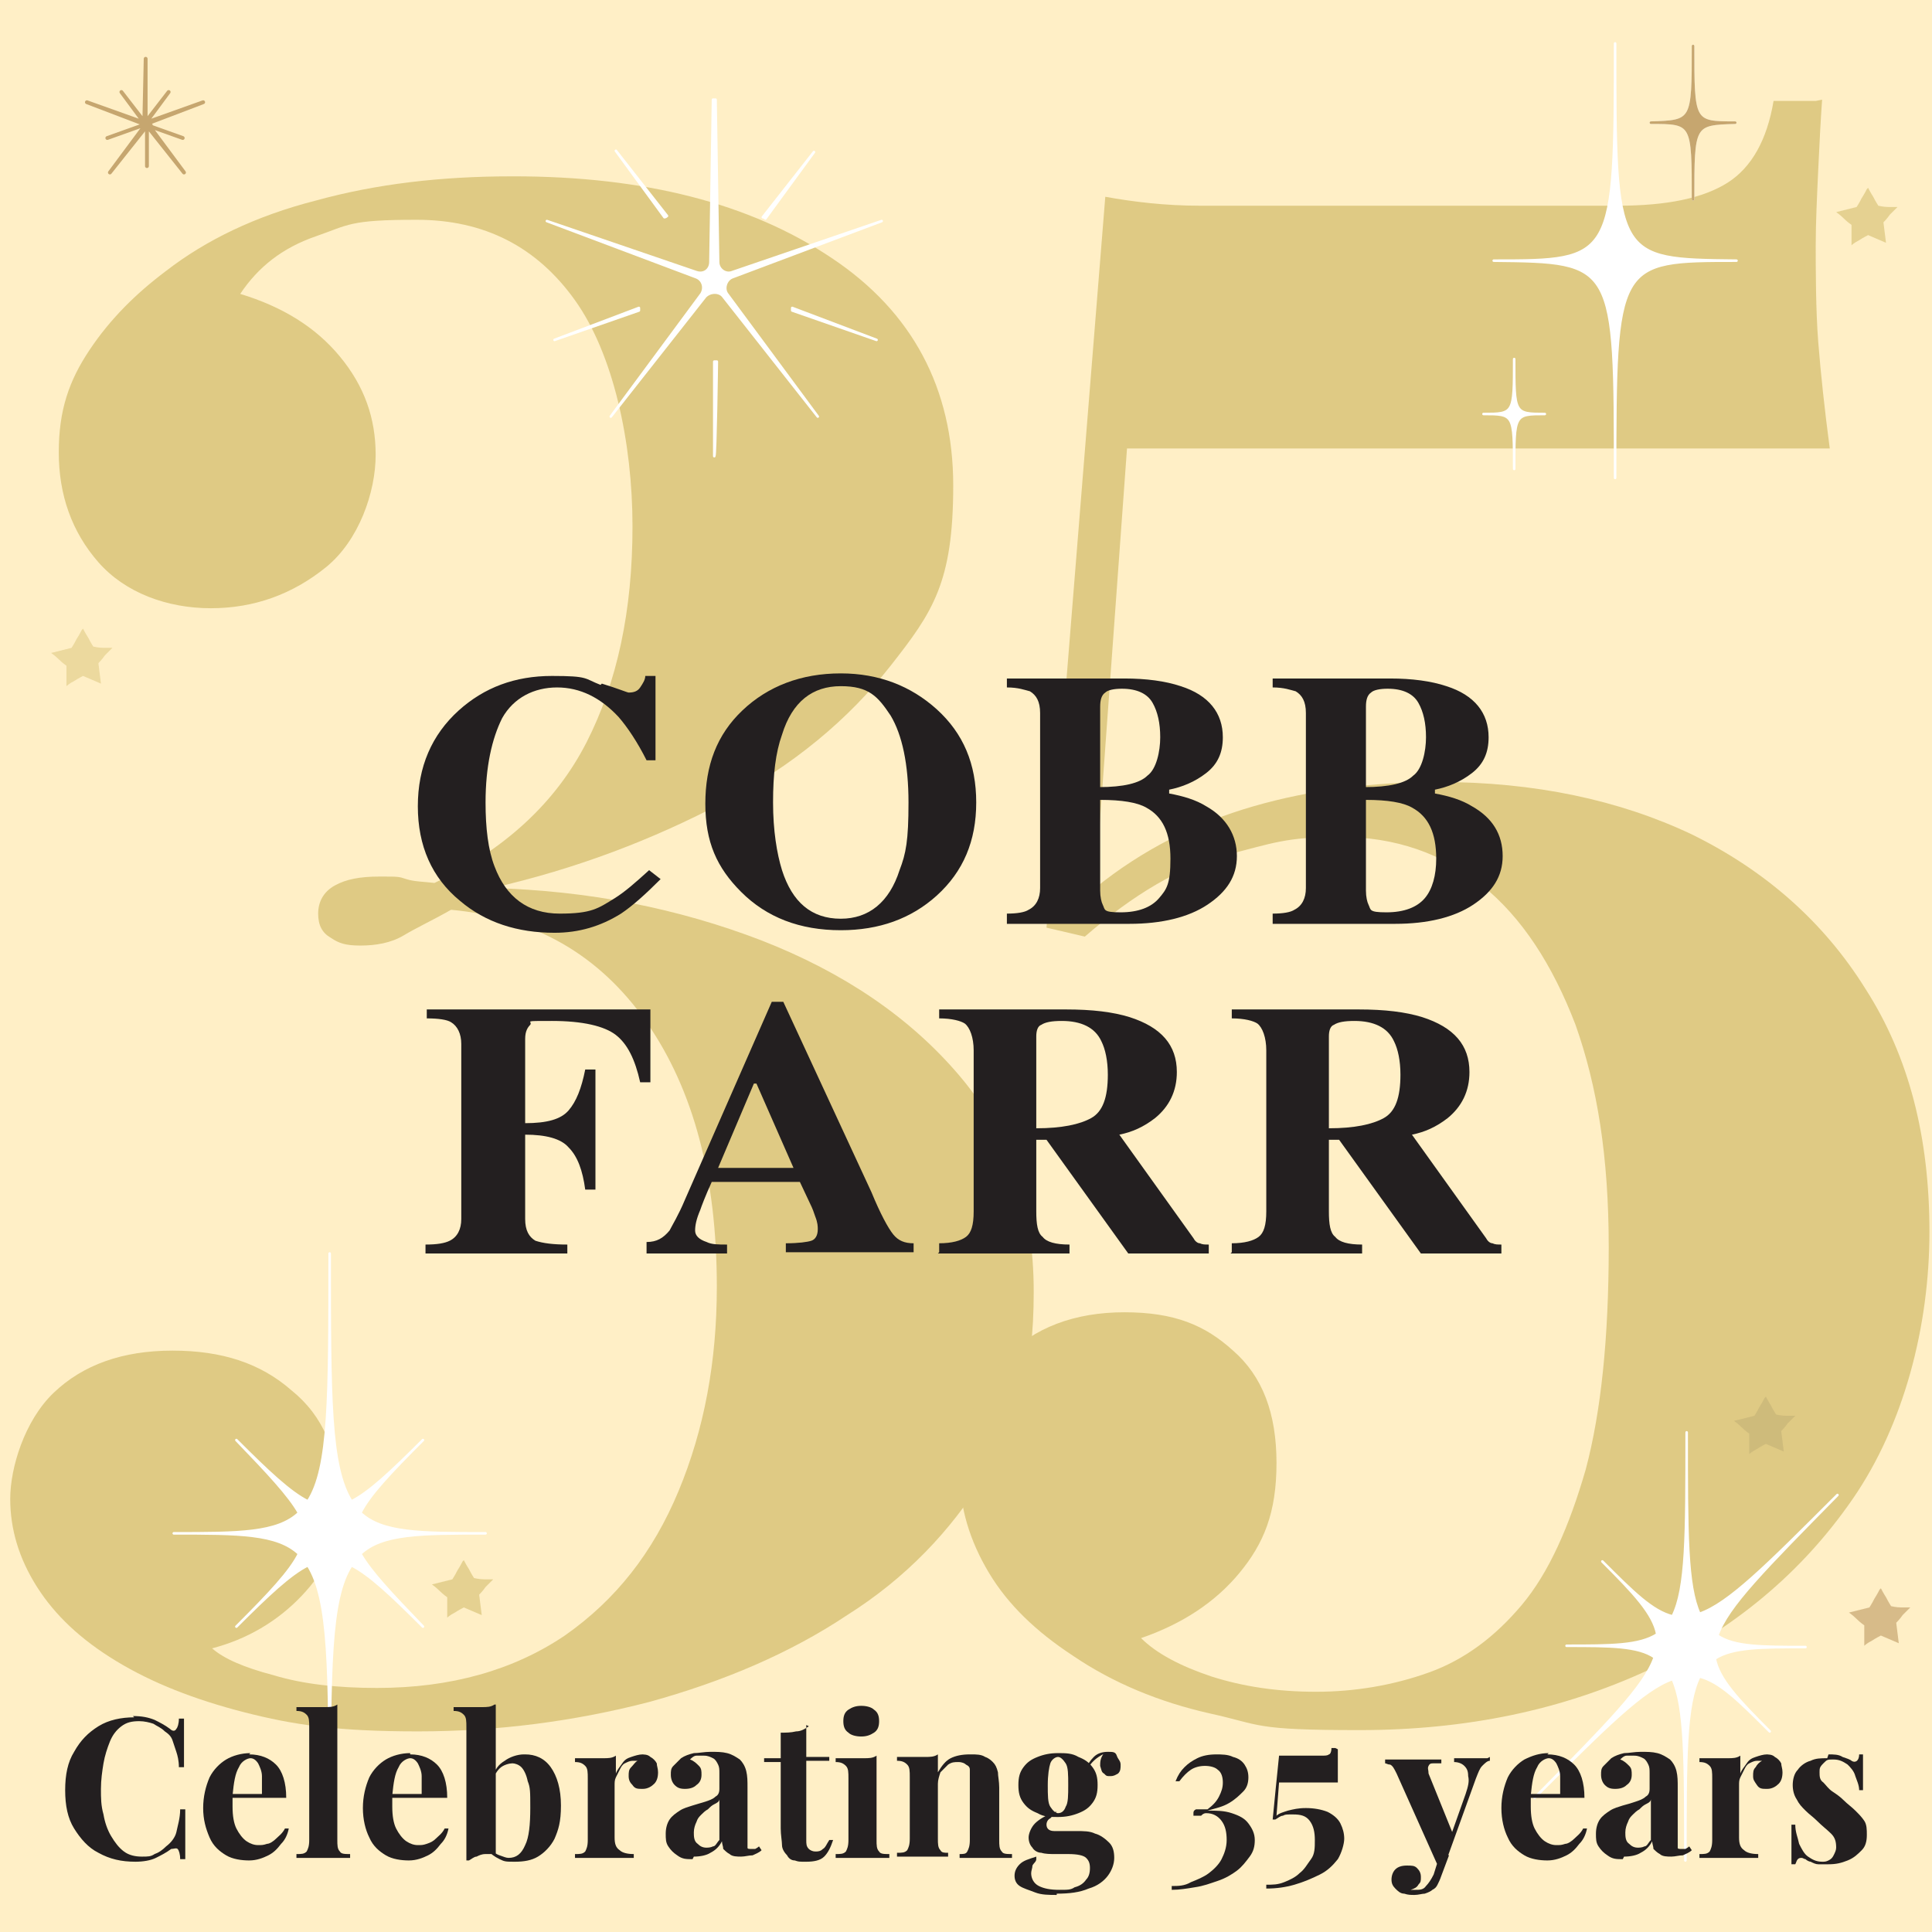 <?xml version="1.0" encoding="UTF-8"?>
<svg xmlns="http://www.w3.org/2000/svg" id="Layer_1" viewBox="0 0 151.2 151.2">
  <defs>
    <style>      .st0, .st1 {        fill: #231f20;      }      .st2 {        stroke-width: .2px;      }      .st2, .st3, .st4, .st5 {        fill: #fff;        stroke: #fff;      }      .st2, .st3, .st4, .st5, .st6, .st7 {        stroke-linecap: round;        stroke-linejoin: round;      }      .st3, .st7 {        stroke-width: .2px;      }      .st4 {        stroke-width: .2px;      }      .st5 {        stroke-width: .2px;      }      .st8, .st9, .st10 {        fill: #bfa641;      }      .st11 {        opacity: .5;      }      .st12, .st10, .st1 {        opacity: .3;      }      .st13 {        opacity: .7;      }      .st13, .st6, .st7 {        fill: #c6a66f;      }      .st6 {        stroke-width: .3px;      }      .st6, .st7 {        stroke: #c6a66f;      }      .st14 {        fill: #ffefc6;      }      .st9 {        opacity: .4;      }    </style>
  </defs>
  <g>
    <rect class="st14" x="0" y="0" width="151.2" height="151.2"></rect>
    <g class="st11">
      <path class="st8" d="M40.2,13.8c10.2,0,18.5,2.1,24.9,6.4,6.3,4.2,9.5,10.2,9.5,17.8s-1.6,9.9-4.9,14.1c-3.3,4.2-7.6,7.8-13.1,10.7-5.5,2.9-11.5,5.2-18.1,6.7,7.6.2,14.6,1.6,21.1,4.1,6.4,2.5,11.6,6,15.5,10.6,3.9,4.6,5.8,10.2,5.8,16.9s-1.3,10.2-3.9,14.5c-2.6,4.2-6.1,7.9-10.7,10.8-4.5,3-9.7,5.2-15.5,6.8-5.8,1.5-11.8,2.3-18.1,2.3s-9.7-.5-13.6-1.5c-3.9-1-7.2-2.3-10-4-2.8-1.7-4.8-3.6-6.2-5.8-1.4-2.2-2.1-4.5-2.1-6.9s1.1-6.1,3.4-8.3c2.3-2.2,5.4-3.3,9.3-3.3s6.9,1,9.3,3.1c2.5,2,3.7,4.9,3.7,8.5s-1,5.6-2.9,7.6c-1.9,2-4.3,3.4-7,4.1.9.8,2.5,1.5,4.8,2.1,2.3.7,5,1,8.1,1,5.8,0,10.7-1.4,14.7-4.1,4-2.8,6.9-6.5,8.9-11.3,2-4.8,3-10.1,3-16,0-8.5-1.8-15.4-5.5-20.7-3.7-5.3-8.8-8.2-15.3-8.8-1.4.8-2.7,1.4-3.7,2-1,.6-2.2.8-3.4.8s-1.7-.2-2.3-.6c-.7-.4-1-1-1-1.9s.4-1.7,1.3-2.2c.9-.5,2-.7,3.5-.7s1.5,0,2.1.2,1.4.2,2.2.3c5.5-2.6,9.5-6.3,11.9-11,2.4-4.7,3.6-10.3,3.6-16.9s-1.5-13.5-4.5-17.7c-3-4.2-7.1-6.3-12.4-6.3s-5.3.4-7.9,1.3c-2.6.9-4.5,2.4-5.9,4.5,3.3,1,5.9,2.6,7.8,4.9,1.9,2.3,2.8,4.8,2.8,7.7s-1.3,6.7-3.9,8.8c-2.6,2.1-5.6,3.2-9,3.2s-6.7-1.2-8.8-3.6c-2.1-2.4-3.1-5.3-3.1-8.6s.8-5.6,2.4-8c1.6-2.4,3.6-4.4,6-6.2,3.1-2.4,7-4.3,11.7-5.5,4.7-1.3,9.8-1.9,15.3-1.9Z"></path>
      <path class="st8" d="M142.6,7.8c-.1,1.4-.2,3.2-.3,5.4-.1,2.2-.2,4.2-.2,6s0,5.1.2,7.6c.2,2.5.5,5.3.9,8.3h-55l-2.5,34.4c3.7-3,7.9-5.1,12.4-6.4,4.5-1.3,9.4-1.9,14.5-1.9,7.5,0,14.1,1.4,19.8,4.1,5.7,2.8,10.3,6.8,13.6,12.1,3.4,5.3,5,11.6,5,19s-2,15.1-6,20.9c-4,5.8-9.3,10.2-16,13.4-6.7,3.1-14.2,4.7-22.6,4.7s-7.6-.4-11.7-1.3c-4-.9-7.6-2.4-10.7-4.5-2.9-1.9-5.1-4-6.6-6.5-1.5-2.5-2.3-5.1-2.3-7.9s1.2-6.5,3.5-8.9c2.3-2.4,5.5-3.6,9.4-3.6s6.3,1,8.5,3c2.3,2,3.4,4.9,3.4,8.8s-1,6.3-2.9,8.6c-1.9,2.3-4.5,4-7.7,5.1,1.2,1.2,3.1,2.2,5.5,3,2.5.8,5.2,1.2,8.2,1.2s6-.5,8.8-1.5c2.8-1,5.2-2.8,7.3-5.3,2.1-2.5,3.7-6.1,5-10.6,1.2-4.5,1.8-10.3,1.8-17.4s-.9-12.6-2.6-17.4c-1.8-4.7-4.2-8.4-7.3-10.9-3.1-2.5-6.8-3.8-11.1-3.8s-5.3.5-8.9,1.4c-3.6.9-7.3,3.1-11.1,6.4l-3-.7,4.6-57.2c2.2.4,4.7.7,7.4.7h32.7c3.9,0,6.7-.6,8.6-1.8,1.9-1.2,3.1-3.4,3.6-6.4h3.3Z"></path>
    </g>
    <g>
      <path class="st0" d="M47.1,53.5c1.3.4,2,.7,2.1.7.4,0,.7-.1.9-.4.2-.3.4-.6.4-.9h.8s0,6.6,0,6.6h-.7c-.7-1.4-1.5-2.6-2.2-3.4-1.4-1.5-3-2.3-4.8-2.3s-3.4.8-4.3,2.4c-.8,1.6-1.3,3.8-1.3,6.6,0,2,.2,3.7.7,5,.9,2.4,2.6,3.7,5.1,3.7s3-.4,4.3-1.2c.8-.5,1.6-1.2,2.7-2.2l.9.7c-1.2,1.2-2.2,2.1-3.1,2.7-1.6,1-3.3,1.5-5.2,1.5-2.9,0-5.4-.8-7.4-2.5-2.2-1.8-3.3-4.3-3.3-7.4,0-3.1,1.1-5.6,3.2-7.5,2-1.8,4.4-2.7,7.3-2.7s2.5.2,3.8.7"></path>
      <path class="st0" d="M65.8,52.7c-3.1,0-5.7,1-7.7,2.9-2,1.9-2.9,4.3-2.9,7.3s.9,5,2.8,6.9c2,2,4.6,3,7.8,3,3,0,5.5-.9,7.5-2.7,2.1-1.9,3.1-4.3,3.1-7.3,0-3-1-5.4-3.1-7.3-2-1.8-4.5-2.8-7.5-2.8M65.8,71.9c-2.3,0-3.8-1.3-4.6-3.8-.4-1.3-.7-3.1-.7-5.3,0-2.2.2-3.9.7-5.3.8-2.6,2.4-3.8,4.6-3.8s2.9.8,3.9,2.3c.9,1.5,1.4,3.8,1.4,6.8s-.2,4-.7,5.3c-.8,2.5-2.4,3.8-4.6,3.8"></path>
      <path class="st0" d="M86.1,69.6v-7c1.7,0,2.9.2,3.6.6,1.3.7,1.9,2,1.9,4s-.3,2.4-.9,3.1c-.6.7-1.6,1.1-3,1.1s-1.2-.2-1.4-.6c-.1-.2-.2-.6-.2-1.1M78.8,72.3h9.6c2.5,0,4.6-.5,6.1-1.5,1.5-1,2.3-2.2,2.3-3.8s-.8-3-2.4-3.9c-.8-.5-1.8-.8-2.9-1v-.3c1-.2,2-.6,2.9-1.3.9-.7,1.3-1.6,1.3-2.8,0-1.9-1.1-3.3-3.3-4-1.2-.4-2.7-.6-4.4-.6h-9.2s0,.7,0,.7c.9,0,1.4.2,1.8.3.5.3.8.8.8,1.7v13.7c0,.8-.3,1.4-.9,1.7-.3.2-.9.3-1.7.3v.7ZM86.1,61.7v-6.4c0-.5.1-.9.4-1.1.2-.2.7-.3,1.3-.3,1.2,0,2,.4,2.4,1.1.4.7.6,1.6.6,2.7s-.3,2.5-1,3c-.6.6-1.9.9-3.8.9"></path>
      <path class="st0" d="M106.9,69.6v-7c1.7,0,2.9.2,3.6.6,1.3.7,1.9,2,1.9,4,0,1.3-.3,2.4-.9,3.1-.6.7-1.6,1.1-3,1.1s-1.2-.2-1.4-.6c-.1-.2-.2-.6-.2-1.1M99.6,72.3h9.6c2.5,0,4.6-.5,6.1-1.5,1.5-1,2.3-2.2,2.3-3.8,0-1.7-.8-3-2.4-3.9-.8-.5-1.8-.8-2.9-1v-.3c1-.2,2-.6,2.9-1.3.9-.7,1.3-1.6,1.3-2.8,0-1.9-1.1-3.3-3.3-4-1.2-.4-2.7-.6-4.4-.6h-9.2s0,.7,0,.7c.9,0,1.4.2,1.8.3.5.3.8.8.8,1.7v13.7c0,.8-.3,1.4-.9,1.7-.3.2-.9.3-1.7.3v.7ZM106.9,61.7v-6.4c0-.5.1-.9.4-1.1.2-.2.7-.3,1.3-.3,1.2,0,2,.4,2.4,1.1.4.7.6,1.6.6,2.7s-.3,2.5-1,3c-.6.6-1.9.9-3.8.9"></path>
      <path class="st0" d="M33.3,97.4c.9,0,1.5-.1,1.9-.3.6-.3.9-.9.9-1.7v-13.7c0-.8-.3-1.4-.8-1.7-.3-.2-1-.3-1.9-.3v-.7s17.5,0,17.5,0v5.7s-.8,0-.8,0c-.4-1.8-1-3-1.9-3.7-.9-.7-2.6-1.1-5-1.1s-1.5,0-1.7.3c-.2.2-.4.5-.4,1.1v6.6c1.7,0,2.8-.3,3.4-1,.6-.7,1-1.7,1.3-3.2h.8s0,9.4,0,9.4h-.8c-.2-1.5-.6-2.6-1.3-3.3-.6-.7-1.8-1-3.4-1v6.6c0,.9.3,1.4.8,1.7.6.2,1.4.3,2.5.3v.7s-11.1,0-11.1,0v-.7Z"></path>
      <path class="st0" d="M50.6,98.1h6.3s0-.7,0-.7c-.7,0-1.2,0-1.6-.2-.6-.2-.9-.5-.9-.9s.1-.9.4-1.6c.1-.3.4-1.1.9-2.2h6.9s.8,1.7.8,1.7c.2.4.3.7.4,1,.2.5.2.8.2,1,0,.5-.2.8-.5.9-.3.1-1,.2-2,.2v.7s10,0,10,0v-.7c-.7,0-1.2-.2-1.6-.7-.4-.5-1-1.6-1.7-3.3l-6.9-14.9h-.9s-6.8,15.5-6.8,15.5c-.5,1.2-1,2-1.2,2.4-.5.6-1,.9-1.8.9v.7ZM56.2,91.4l2.8-6.6h.2s2.9,6.6,2.9,6.6h-6Z"></path>
      <path class="st0" d="M73.4,98.1h10.3s0-.7,0-.7c-1.1,0-1.8-.2-2.1-.6-.4-.3-.5-1-.5-2v-5.6s.8,0,.8,0l6.4,8.9h6.3s0-.7,0-.7c-.3,0-.5,0-.7-.1-.2,0-.4-.2-.5-.4l-5.8-8.1c1-.2,1.9-.6,2.8-1.3,1.1-.9,1.7-2.1,1.7-3.6,0-2.1-1.2-3.5-3.7-4.3-1.3-.4-2.9-.6-5-.6h-9.9s0,.7,0,.7c1,0,1.7.2,2,.4.4.3.7,1.1.7,2.1v12.6c0,1.1-.2,1.7-.6,2-.4.3-1.1.5-2.1.5v.7ZM81.1,88.3v-7.2c0-.4.1-.8.4-.9.3-.2.8-.3,1.6-.3,1.5,0,2.6.5,3.1,1.6.3.6.5,1.5.5,2.6,0,1.8-.4,2.9-1.3,3.4-.9.5-2.3.8-4.3.8"></path>
      <path class="st0" d="M96.3,98.1h10.3s0-.7,0-.7c-1.1,0-1.8-.2-2.1-.6-.4-.3-.5-1-.5-2v-5.6s.8,0,.8,0l6.4,8.9h6.3s0-.7,0-.7c-.3,0-.5,0-.7-.1-.2,0-.4-.2-.5-.4l-5.8-8.1c1-.2,1.9-.6,2.8-1.3,1.1-.9,1.7-2.1,1.7-3.6,0-2.1-1.2-3.5-3.7-4.3-1.3-.4-2.9-.6-5-.6h-9.9s0,.7,0,.7c1,0,1.7.2,2,.4.4.3.7,1.1.7,2.1v12.6c0,1.1-.2,1.7-.6,2-.4.3-1.1.5-2.1.5v.7ZM104,88.3v-7.2c0-.4.1-.8.4-.9.3-.2.8-.3,1.6-.3,1.5,0,2.6.5,3.1,1.6.3.6.5,1.5.5,2.6,0,1.8-.4,2.9-1.3,3.4-.9.5-2.3.8-4.3.8"></path>
    </g>
  </g>
  <path class="st3" d="M132.5,3.6c0,5.9,0,5.9-3.3,6,3.3,0,3.3,0,3.3,6,0-5.9,0-5.9,3.3-6-3.3,0-3.3,0-3.3-6Z"></path>
  <g>
    <path class="st2" d="M28.2,121.6c1.7-1.6,4.7-1.6,9.8-1.6-5.1,0-8.1,0-9.8-1.6.7-1.4,2.3-3.1,4.9-5.7-2.5,2.5-4.2,4.1-5.6,4.8-1.7-2.7-1.7-8.1-1.7-19.4,0,11.3,0,16.8-1.7,19.4-1.4-.7-3.1-2.3-5.6-4.8,2.5,2.6,4.1,4.3,4.9,5.7-1.7,1.6-4.7,1.6-9.8,1.6,5.1,0,8.1,0,9.8,1.6-.7,1.4-2.3,3.1-4.9,5.7,2.5-2.5,4.2-4.1,5.6-4.8,1.7,2.7,1.7,8.1,1.7,19.4,0-11.3,0-16.8,1.7-19.4,1.4.7,3.1,2.3,5.6,4.8-2.5-2.6-4.1-4.3-4.9-5.7Z"></path>
    <path class="st4" d="M56,7.8l.2,12.7c0,.6.6,1,1.1.8l11.7-4-11.7,4.4c-.5.2-.7.9-.4,1.3l7.1,9.6-7.4-9.4c-.3-.4-1-.4-1.4,0l-7.4,9.4,7.1-9.6c.3-.5.1-1.1-.4-1.3l-11.7-4.4,11.7,4c.6.2,1.1-.2,1.1-.8l.2-12.7ZM59.9,17.1l3.8-5.2-4,5.1c0,0,.1,0,.2.1ZM62,24.1c0,0,0,.1,0,.2l6.6,2.3-6.6-2.5ZM52.2,16.9l-4-5.1,3.8,5.2c0,0,.1,0,.2-.1ZM50,24.1l-6.6,2.5,6.6-2.3c0,0,0-.1,0-.2ZM56,28.3s0,0-.1,0v7.4c.1,0,.2-7.4.2-7.4,0,0,0,0-.1,0Z"></path>
    <path class="st5" d="M134.4,128c.8-2.3,3.7-5.2,9.4-11-5.6,5.6-8.5,8.5-10.8,9.3-1-2.2-1-6.3-1-14.2,0,8.1,0,12.2-1.1,14.4-1.6-.4-3.1-1.9-5.5-4.3,2.5,2.5,4,4.1,4.3,5.7-1.4.9-3.6.9-7.1.9,3.4,0,5.6,0,6.9.9-.8,2.3-3.7,5.2-9.4,11,5.6-5.6,8.5-8.5,10.8-9.3,1,2.2,1,6.3,1,14.2,0-8.1,0-12.2,1.1-14.4,1.6.4,3.1,1.9,5.5,4.3-2.5-2.5-4-4.1-4.3-5.7,1.4-.9,3.6-.9,7.1-.9-3.4,0-5.6,0-6.9-.9Z"></path>
    <path class="st6" d="M11.5,9.8l2.8,1-2.8-1s0,0,0,0c0,0,0-.1.2-.2l4.2-1.6-4.2,1.5c0,0-.2,0-.2,0l1.7-2.3-1.7,2.2c0,0-.1-.1-.1-.2v-4.6c0,0-.1,4.6-.1,4.6,0,0,0,.2-.1.2l-1.7-2.2,1.7,2.3c0,0-.2,0-.2,0l-4.2-1.5,4.2,1.6c0,0,.1,0,.2.2,0,0,0,0,0,0l-2.8,1,2.8-1s0,0,0,0c0,0,0,.2,0,.2l-2.6,3.5,2.7-3.4c0,0,.1-.1.2-.1,0,0,0,0,0,0v3s0-3,0-3c0,0,0,0,0,0,0,0,.1,0,.2.1l2.7,3.4-2.6-3.5c0,0,0-.1,0-.2,0,0,0,0,0,0Z"></path>
    <path class="st3" d="M135.9,20.4c-9.4,0-9.5,0-9.5,17,0-16.9,0-16.9-9.5-17,9.4,0,9.5,0,9.5-17,0,16.9,0,16.9,9.5,17ZM118.5,28.1c0,4.3,0,4.3-2.4,4.3,2.4,0,2.4,0,2.4,4.3,0-4.3,0-4.3,2.4-4.3-2.4,0-2.4,0-2.4-4.3Z"></path>
    <path class="st9" d="M146.1,14.8s-.2.4-.4.7c-.2.4-.4.7-.4.7,0,0-1.6.4-1.6.4,0,0,.3.2.6.5.3.3.6.5.6.5v1.6c0,0,.2-.2.6-.4.3-.2.7-.4.7-.4l1.4.6-.2-1.6s.3-.3.5-.6c.3-.3.6-.6.6-.6,0,0,0,0-.2,0-.1,0-.3,0-.5,0-.4,0-.8-.1-.8-.1,0,0-.2-.3-.4-.7-.2-.3-.4-.7-.4-.7Z"></path>
    <path class="st10" d="M6.4,49.3s-.2.4-.4.7c-.2.4-.4.7-.4.7,0,0-1.6.4-1.6.4,0,0,.3.2.6.5.3.3.6.5.6.5v1.6c0,0,.2-.2.6-.4.3-.2.7-.4.7-.4l1.4.6-.2-1.6s.3-.3.5-.6c.3-.3.6-.6.6-.6,0,0,0,0-.2,0-.1,0-.3,0-.5,0-.4,0-.8-.1-.8-.1,0,0-.2-.3-.4-.7-.2-.3-.4-.7-.4-.7Z"></path>
    <path class="st9" d="M36.2,122.2s-.2.4-.4.7c-.2.4-.4.7-.4.7,0,0-1.6.4-1.6.4,0,0,.3.2.6.5.3.3.6.5.6.5v1.6c0,0,.2-.2.6-.4.3-.2.7-.4.7-.4l1.4.6-.2-1.6s.3-.3.5-.6c.3-.3.6-.6.6-.6,0,0,0,0-.2,0-.1,0-.3,0-.5,0-.4,0-.8-.1-.8-.1,0,0-.2-.3-.4-.7-.2-.3-.4-.7-.4-.7Z"></path>
    <path class="st13" d="M147.1,124.4s-.2.4-.4.7c-.2.4-.4.7-.4.7,0,0-1.6.4-1.6.4,0,0,.3.2.6.5.3.3.6.5.6.5v1.6c0,0,.2-.2.6-.4.3-.2.7-.4.7-.4l1.4.6-.2-1.6s.3-.3.5-.6c.3-.3.6-.6.6-.6,0,0,0,0-.2,0-.1,0-.3,0-.5,0-.4,0-.8-.1-.8-.1,0,0-.2-.3-.4-.7-.2-.3-.4-.7-.4-.7Z"></path>
    <path class="st7" d="M132.5,3.6c0,5.9,0,5.9-3.3,6,3.3,0,3.3,0,3.3,6,0-5.9,0-5.9,3.3-6-3.3,0-3.3,0-3.3-6Z"></path>
    <g class="st12">
      <path class="st1" d="M138.1,109.4s-.2.4-.4.7c-.2.4-.4.7-.4.7,0,0-1.6.4-1.6.4,0,0,.3.2.6.5.3.3.6.5.6.5v1.6c0,0,.2-.2.6-.4.3-.2.7-.4.7-.4l1.4.6-.2-1.6s.3-.3.5-.6c.3-.3.6-.6.6-.6,0,0,0,0-.2,0-.1,0-.3,0-.5,0-.4,0-.8-.1-.8-.1,0,0-.2-.3-.4-.7-.2-.3-.4-.7-.4-.7Z"></path>
    </g>
  </g>
  <g>
    <path class="st0" d="M10.4,134.3c.7,0,1.2.1,1.7.3.4.2.8.4,1.2.7.2.2.4.2.5,0,.1-.1.2-.4.2-.8h.4c0,.4,0,.9,0,1.5,0,.6,0,1.3,0,2.3h-.4c0-.5-.1-.9-.2-1.2s-.2-.6-.3-.9c-.1-.3-.3-.5-.6-.7-.3-.3-.6-.4-.9-.6-.3-.1-.7-.2-1.1-.2-.6,0-1,.1-1.4.4-.4.3-.7.7-.9,1.2-.2.5-.4,1.1-.5,1.7-.1.6-.2,1.3-.2,2s0,1.3.2,2c.1.6.3,1.2.6,1.7.3.5.6.9,1,1.2s.9.4,1.4.4.7,0,1-.2c.3-.1.6-.3.9-.6.4-.3.7-.7.8-1.1.1-.5.3-1.1.3-1.8h.4c0,1,0,1.8,0,2.4,0,.6,0,1.1,0,1.5h-.4c0-.4-.1-.7-.2-.8s-.3,0-.5,0c-.4.3-.8.5-1.2.7-.4.2-1,.3-1.6.3-1.1,0-2-.2-2.9-.7-.8-.4-1.4-1.1-1.9-1.9-.5-.8-.7-1.8-.7-3s.2-2.2.7-3c.5-.9,1.1-1.5,1.9-2,.8-.5,1.8-.7,2.8-.7Z"></path>
    <path class="st0" d="M19.5,137.3c.9,0,1.6.3,2.1.8.5.5.8,1.4.8,2.6h-5.1s0-.3,0-.3h3.2c0-.5,0-1,0-1.4s-.2-.8-.3-1c-.2-.3-.4-.4-.6-.4s-.7.2-.9.7c-.3.5-.4,1.2-.5,2.2h0c0,.2,0,.3,0,.5,0,.1,0,.3,0,.4,0,.7.1,1.3.3,1.7.2.4.5.8.8,1,.3.2.6.3.9.3s.4,0,.7-.1c.2,0,.5-.2.7-.4.2-.2.5-.4.7-.8h.3c-.1.5-.3.9-.6,1.2-.3.4-.6.7-1,.9-.4.2-.9.4-1.5.4s-1.3-.1-1.8-.4c-.5-.3-1-.7-1.3-1.4s-.5-1.4-.5-2.3.2-1.7.5-2.4c.3-.6.8-1.1,1.3-1.4s1.2-.5,1.9-.5Z"></path>
    <path class="st0" d="M26.4,133.4v10.6c0,.4,0,.7.2.9.1.2.4.2.8.2v.3c-.2,0-.5,0-.9,0-.4,0-.8,0-1.2,0s-.8,0-1.2,0c-.4,0-.7,0-.9,0v-.3c.4,0,.6,0,.8-.2.1-.2.2-.4.2-.9v-8.8c0-.5,0-.8-.2-1s-.4-.3-.8-.3v-.3c.3,0,.6,0,1,0s.8,0,1.2,0c.4,0,.7,0,1-.2Z"></path>
    <path class="st0" d="M32.1,137.3c.9,0,1.6.3,2.1.8.5.5.8,1.4.8,2.6h-5.1v-.3s3.1,0,3.1,0c0-.5,0-1,0-1.4s-.2-.8-.3-1c-.2-.3-.4-.4-.6-.4s-.7.2-.9.7c-.3.5-.4,1.2-.5,2.2h0c0,.2,0,.3,0,.5,0,.1,0,.3,0,.4,0,.7.1,1.3.3,1.7.2.4.5.8.8,1,.3.2.6.3.9.3s.4,0,.7-.1.5-.2.7-.4c.2-.2.5-.4.7-.8h.3c-.1.5-.3.9-.6,1.2-.3.4-.6.7-1,.9-.4.2-.9.4-1.5.4s-1.3-.1-1.8-.4c-.5-.3-1-.7-1.3-1.4-.3-.6-.5-1.4-.5-2.3s.2-1.7.5-2.4c.3-.6.8-1.1,1.3-1.4s1.2-.5,1.9-.5Z"></path>
    <path class="st0" d="M38.8,133.4v11.7c-.3,0-.5,0-.8,0-.3,0-.5.1-.7.2-.2,0-.4.2-.6.3h-.2c0-.3,0-.4,0-.6,0-.1,0-.3,0-.4v-9.4c0-.5,0-.8-.2-1s-.4-.3-.8-.3v-.3c.3,0,.6,0,1,0,.4,0,.8,0,1.2,0,.4,0,.7,0,1-.2ZM41.1,137.3c.8,0,1.5.3,2,1,.5.7.8,1.7.8,3s-.2,1.9-.5,2.6c-.3.6-.8,1.1-1.3,1.4-.5.3-1.1.4-1.8.4s-.8,0-1.2-.2-.7-.4-.9-.7h.2c.2.1.4.3.7.4.3.1.5.2.7.2.6,0,1-.3,1.3-1,.3-.6.4-1.6.4-2.9s0-1.6-.2-2.1c-.1-.5-.3-.9-.5-1.1-.2-.2-.5-.3-.7-.3s-.7.1-1,.4c-.3.3-.5.7-.5,1.2v-.5c.1-.6.4-1,.9-1.3.4-.3,1-.5,1.5-.5Z"></path>
    <path class="st0" d="M50.1,137.3c.3,0,.6,0,.8.2.2.1.4.3.5.5,0,.2.1.4.1.7,0,.4-.1.7-.3.9-.2.2-.5.4-.9.4s-.6,0-.8-.3c-.2-.2-.3-.4-.3-.7s0-.5.2-.7.3-.4.5-.5c-.1,0-.3,0-.4,0-.2,0-.4.1-.6.2-.2.1-.3.3-.4.5s-.2.4-.3.6-.1.4-.1.6v4.1c0,.5.1.8.4,1,.2.2.6.3,1.1.3v.3c-.2,0-.6,0-1,0-.5,0-.9,0-1.4,0s-.8,0-1.2,0c-.4,0-.7,0-1,0v-.3c.4,0,.6,0,.8-.2.1-.2.2-.4.2-.9v-4.8c0-.5,0-.8-.2-1s-.4-.3-.8-.3v-.3c.3,0,.6,0,1,0s.8,0,1.2,0c.4,0,.7,0,1-.2v1.4c.1-.3.3-.5.5-.8s.4-.4.7-.5c.3-.1.6-.2.9-.2Z"></path>
    <path class="st0" d="M54.2,145.5c-.5,0-.8,0-1.2-.3-.3-.2-.5-.4-.7-.7s-.2-.6-.2-1,.1-.8.3-1.1.5-.5.8-.7c.3-.2.7-.3,1-.4s.7-.2,1-.3c.3-.1.6-.2.8-.4.2-.1.3-.3.3-.6v-1.2c0-.3,0-.5-.1-.7s-.2-.4-.4-.5c-.2-.1-.4-.2-.7-.2s-.4,0-.6,0c-.2,0-.4.2-.5.3.3.1.5.3.7.5s.2.4.2.7-.1.6-.4.8c-.2.2-.5.3-.9.3s-.6-.1-.8-.3c-.2-.2-.3-.5-.3-.8s0-.5.2-.7.4-.4.6-.6c.3-.2.6-.3,1-.4.4,0,.8-.1,1.3-.1s.9,0,1.3.1.7.3,1,.5c.2.2.4.5.5.9s.1.8.1,1.3v4.2c0,.3,0,.4,0,.5s.1.1.3.1.2,0,.3,0c0,0,.2-.1.3-.2l.2.3c-.2.2-.5.3-.7.4-.3,0-.6.1-.9.1s-.7,0-.9-.2c-.2-.1-.4-.3-.5-.4,0-.2-.1-.4-.1-.6-.2.4-.5.7-.9.9-.3.2-.8.3-1.3.3ZM55.2,144.6c.2,0,.4,0,.6-.1.2,0,.3-.3.5-.5v-3.2c0,.2-.2.3-.4.4-.2.1-.3.2-.5.4-.2.1-.4.3-.5.4-.2.2-.3.3-.4.6-.1.2-.2.5-.2.8s0,.7.3.9c.2.2.4.3.7.3Z"></path>
    <path class="st0" d="M63.1,135v2.5h1.8v.3h-1.8v6.2c0,.3,0,.5.2.7.1.1.3.2.5.2s.4,0,.6-.2c.2-.1.3-.4.5-.7h.3c-.2.6-.4,1-.7,1.3-.3.3-.8.4-1.4.4s-.6,0-.9-.1c-.3,0-.5-.2-.6-.4-.2-.2-.4-.5-.4-.8s-.1-.8-.1-1.3v-5.2h-1.3v-.3h1.3v-2c.4,0,.8,0,1.2-.1.4,0,.7-.2,1-.4Z"></path>
    <path class="st0" d="M68.6,137.3v6.7c0,.4,0,.7.2.9.1.2.4.2.8.2v.3c-.2,0-.5,0-.9,0-.4,0-.8,0-1.2,0s-.8,0-1.2,0c-.4,0-.7,0-.9,0v-.3c.4,0,.6,0,.8-.2.1-.2.2-.4.2-.9v-4.8c0-.5,0-.8-.2-1s-.4-.3-.8-.3v-.3c.3,0,.6,0,1,0,.4,0,.8,0,1.2,0,.4,0,.7,0,1-.2ZM67.4,133.5c.4,0,.8.1,1,.3.3.2.4.5.4.9s-.1.7-.4.9-.6.3-1,.3-.8-.1-1-.3c-.3-.2-.4-.5-.4-.9s.1-.7.4-.9c.3-.2.6-.3,1-.3Z"></path>
    <path class="st0" d="M76,137.3c.4,0,.8,0,1.1.2.3.1.5.3.6.4.2.2.3.4.4.8,0,.3.1.7.1,1.2v4.1c0,.4,0,.7.2.9.1.2.4.2.8.2v.3c-.2,0-.5,0-.9,0-.4,0-.8,0-1.2,0s-.8,0-1.1,0c-.4,0-.7,0-.9,0v-.3c.3,0,.5,0,.6-.2.1-.2.2-.4.2-.9v-4.8c0-.3,0-.5,0-.7,0-.2-.1-.3-.3-.4-.1-.1-.3-.2-.6-.2s-.5,0-.8.2c-.2.2-.4.4-.6.6-.1.3-.2.6-.2.9v4.3c0,.4,0,.7.2.9.1.2.3.2.6.2v.3c-.2,0-.5,0-.8,0-.4,0-.7,0-1.1,0s-.8,0-1.2,0c-.4,0-.7,0-.9,0v-.3c.4,0,.6,0,.8-.2.1-.2.2-.4.2-.9v-4.8c0-.5,0-.8-.2-1s-.4-.3-.8-.3v-.3c.3,0,.6,0,1,0s.8,0,1.2,0c.4,0,.7,0,1-.2v1.4c.3-.5.6-.9,1-1.1.4-.2.9-.3,1.5-.3Z"></path>
    <path class="st0" d="M82.7,148.3c-.6,0-1.2,0-1.7-.2s-.9-.3-1.2-.5c-.3-.2-.4-.5-.4-.8s.1-.6.4-.9.7-.4,1.3-.6v.2c0,.2-.2.3-.3.5,0,.2-.1.4-.1.6,0,.4.2.8.6,1,.4.2.9.3,1.6.3s.9,0,1.2-.2c.4-.1.7-.3.9-.6.2-.2.3-.5.3-.9s-.1-.6-.3-.8c-.2-.2-.7-.3-1.4-.3h-1c-.4,0-.8,0-1.1-.1-.3,0-.6-.2-.7-.4-.2-.2-.3-.5-.3-.8s.2-.8.5-1.1c.3-.3.8-.6,1.5-.9h.2c-.2.2-.4.4-.5.5-.2.1-.3.3-.3.5,0,.3.2.5.6.5h1.7c.6,0,1.1,0,1.5.2.4.1.8.4,1.1.7.3.3.4.7.4,1.2s-.2,1-.5,1.4c-.3.4-.8.8-1.5,1-.7.3-1.5.4-2.5.4ZM82.8,142.2c-.6,0-1.1,0-1.6-.3-.5-.2-.8-.4-1.1-.8s-.4-.8-.4-1.4.1-1,.4-1.4c.3-.4.6-.6,1.1-.8.5-.2,1-.3,1.6-.3s1.1,0,1.6.3c.5.2.8.4,1.1.8.3.4.4.8.4,1.4s-.1,1-.4,1.4-.6.6-1.1.8c-.5.2-1,.3-1.6.3ZM82.8,141.9c.3,0,.5-.2.6-.5.2-.3.2-.9.2-1.7s0-1.4-.2-1.7c-.2-.3-.4-.5-.6-.5s-.5.2-.6.5-.2.9-.2,1.7,0,1.4.2,1.7.4.5.6.5ZM85.2,138.6h-.3c.2-.5.4-.8.7-1.1.3-.3.7-.4,1.1-.4s.6,0,.7.3.3.4.3.7,0,.5-.2.7c-.2.1-.3.2-.6.2s-.3,0-.5-.2c-.2-.1-.2-.3-.3-.6,0-.3,0-.6.3-1h.1c-.4.2-.7.4-.9.6-.2.2-.4.4-.5.8Z"></path>
    <path class="st0" d="M95.1,137.3c.5,0,1,0,1.4.2.4.1.7.3.9.6.2.3.3.6.3,1s-.1.8-.4,1.1c-.3.3-.6.6-1.1.9-.5.3-1,.4-1.7.6.7,0,1.3,0,1.9.2.6.2,1,.4,1.3.8.3.4.5.8.5,1.3s-.1.9-.4,1.3c-.3.4-.6.8-1,1.1-.4.3-.9.6-1.5.8-.6.2-1.1.4-1.8.5-.6.1-1.2.2-1.8.2v-.3c.5,0,1,0,1.5-.3.5-.2,1-.4,1.4-.7.4-.3.8-.7,1-1.1s.4-.9.4-1.5-.1-1.1-.4-1.5-.7-.6-1.2-.6c-.2,0-.3.1-.4.2-.1,0-.2,0-.4,0s-.2,0-.2,0,0,0,0-.2c0-.1,0-.2.2-.3.1,0,.2,0,.3,0s.2,0,.3,0c0,0,.2,0,.3,0,.4-.3.7-.6.9-1,.2-.4.3-.7.3-1.1s-.1-.8-.4-1c-.2-.2-.6-.3-1-.3s-.8.1-1.1.3c-.3.2-.6.5-.9.9h-.3c.2-.5.4-.8.7-1.1s.6-.5,1-.7.9-.3,1.5-.3Z"></path>
    <path class="st0" d="M104.7,136.9c0,.7,0,1.2,0,1.6,0,.4,0,.7,0,1,0,0-.2,0-.5,0-.2,0-.5,0-.8,0s-.6,0-.9,0h-2.4l-.2,2.6c.2-.2.6-.3.9-.4.4-.1.8-.2,1.4-.2s1.2.1,1.7.3c.4.2.8.5,1,.9s.3.8.3,1.2-.2,1.1-.5,1.6c-.4.5-.8.9-1.4,1.2-.6.3-1.3.6-2,.8s-1.4.3-2.2.3v-.3c.5,0,.9,0,1.4-.2.5-.2.9-.4,1.2-.7.4-.3.6-.7.9-1.1s.3-.9.3-1.5-.1-1.1-.4-1.5-.7-.5-1.3-.5-.6,0-.8.1c-.2,0-.4.2-.6.3h-.2c0-.1.5-5,.5-5,.1,0,.2,0,.4,0s.3,0,.4,0h2.5c.3,0,.5,0,.6-.1.1,0,.2-.2.2-.5h.3Z"></path>
    <path class="st0" d="M116.6,137.5v.3c-.2,0-.4.2-.6.4-.2.2-.3.5-.5,1l-2.2,6.1-.6,1.1-3.4-7.6c-.2-.4-.3-.6-.5-.7-.2,0-.3-.1-.4-.1v-.3c.3,0,.7,0,1.1,0,.4,0,.7,0,1.1,0s.8,0,1.2,0c.3,0,.7,0,1,0v.3c-.2,0-.4,0-.6,0-.2,0-.3,0-.4.2s0,.3,0,.6l1.9,4.7h-.1c0,0,1.1-3.1,1.1-3.1.2-.6.3-1,.2-1.4,0-.4-.1-.6-.3-.8-.2-.2-.5-.3-.8-.3v-.3c.2,0,.3,0,.5,0,.2,0,.3,0,.5,0,.2,0,.3,0,.5,0,.2,0,.4,0,.6,0,.2,0,.4,0,.5,0ZM113.4,145.2l-.6,1.6c-.1.3-.2.5-.3.7-.1.2-.2.3-.4.4-.1.1-.3.2-.6.3-.2,0-.5.1-.8.1s-.5,0-.8-.1c-.3,0-.5-.2-.7-.4-.2-.2-.3-.4-.3-.7s.1-.6.3-.8c.2-.2.5-.3.9-.3s.6,0,.8.2.3.4.3.7,0,.4-.2.6c-.1.2-.3.3-.6.4,0,0,.1,0,.2,0h.2c.3,0,.6,0,.8-.3.2-.2.4-.5.6-.9l.5-1.6h.4Z"></path>
    <path class="st0" d="M121.1,137.3c.9,0,1.6.3,2.1.8s.8,1.4.8,2.6h-5.1s0-.3,0-.3h3.2c0-.5,0-1,0-1.4s-.2-.8-.3-1c-.2-.3-.4-.4-.6-.4s-.7.2-.9.7c-.3.5-.4,1.2-.5,2.2h0c0,.2,0,.3,0,.5,0,.1,0,.3,0,.4,0,.7.1,1.3.3,1.7.2.4.5.8.8,1,.3.2.6.3.9.3s.4,0,.7-.1c.2,0,.5-.2.7-.4.2-.2.5-.4.7-.8h.3c-.1.5-.3.9-.6,1.2-.3.4-.6.7-1,.9-.4.2-.9.4-1.5.4s-1.3-.1-1.8-.4c-.5-.3-1-.7-1.3-1.4-.3-.6-.5-1.4-.5-2.3s.2-1.7.5-2.4c.3-.6.8-1.1,1.3-1.4.6-.3,1.2-.5,1.9-.5Z"></path>
    <path class="st0" d="M127,145.5c-.5,0-.8,0-1.2-.3-.3-.2-.5-.4-.7-.7s-.2-.6-.2-1,.1-.8.3-1.1.5-.5.8-.7c.3-.2.7-.3,1-.4.4-.1.7-.2,1-.3.3-.1.6-.2.8-.4.2-.1.3-.3.3-.6v-1.2c0-.3,0-.5-.1-.7s-.2-.4-.4-.5c-.2-.1-.4-.2-.7-.2s-.4,0-.6,0-.4.2-.5.3c.3.1.5.3.7.5.2.2.2.4.2.7s-.1.6-.4.8c-.2.2-.5.3-.9.3s-.6-.1-.8-.3c-.2-.2-.3-.5-.3-.8s0-.5.2-.7.4-.4.6-.6c.3-.2.6-.3,1-.4.4,0,.8-.1,1.3-.1s.9,0,1.3.1.7.3,1,.5c.2.2.4.5.5.9s.1.8.1,1.3v4.2c0,.3,0,.4,0,.5s.1.1.3.1.2,0,.3,0c0,0,.2-.1.3-.2l.2.3c-.2.2-.5.3-.7.4-.3,0-.6.1-.9.1s-.7,0-.9-.2c-.2-.1-.4-.3-.5-.4,0-.2-.1-.4-.1-.6-.2.4-.5.7-.9.9-.3.2-.8.3-1.3.3ZM128.1,144.6c.2,0,.4,0,.6-.1.2,0,.3-.3.5-.5v-3.2c0,.2-.2.3-.4.4-.2.1-.3.2-.5.4-.2.1-.4.3-.5.4-.2.2-.3.3-.4.6-.1.2-.2.5-.2.8s0,.7.3.9c.2.2.4.3.7.3Z"></path>
    <path class="st0" d="M138.1,137.3c.3,0,.6,0,.8.2.2.1.4.3.5.5,0,.2.1.4.1.7,0,.4-.1.7-.3.9-.2.2-.5.4-.9.4s-.6,0-.8-.3-.3-.4-.3-.7,0-.5.2-.7c.1-.2.3-.4.5-.5-.1,0-.3,0-.4,0-.2,0-.4.1-.6.2-.2.1-.3.3-.4.5s-.2.4-.3.6-.1.4-.1.6v4.1c0,.5.1.8.4,1,.2.2.6.3,1.1.3v.3c-.2,0-.6,0-1,0-.5,0-.9,0-1.4,0-.4,0-.8,0-1.2,0-.4,0-.7,0-1,0v-.3c.4,0,.6,0,.8-.2.1-.2.2-.4.2-.9v-4.8c0-.5,0-.8-.2-1s-.4-.3-.8-.3v-.3c.3,0,.6,0,1,0s.8,0,1.2,0c.4,0,.7,0,1-.2v1.4c.1-.3.3-.5.5-.8s.4-.4.7-.5c.3-.1.6-.2.9-.2Z"></path>
    <path class="st0" d="M143.1,137.3c.4,0,.8,0,1.1.2.3.1.6.2.7.3.3.2.6,0,.6-.5h.3c0,.3,0,.6,0,1.1,0,.4,0,1,0,1.7h-.3c0-.4-.2-.8-.3-1.1-.1-.4-.4-.7-.6-.9-.3-.2-.6-.4-1.1-.4s-.5,0-.8.3-.3.4-.3.7,0,.6.3.8c.2.2.4.5.7.7.3.2.6.4.9.7.3.3.6.5.9.8s.5.5.7.8c.2.3.2.7.2,1.1,0,.5-.1.9-.4,1.2-.3.3-.6.6-1.1.8s-.9.3-1.5.3-.6,0-.8,0c-.2,0-.4-.1-.6-.2-.1,0-.3-.1-.4-.2-.1,0-.2-.1-.3-.1-.1,0-.2,0-.3.1s-.1.2-.2.4h-.3c0-.3,0-.7,0-1.2,0-.5,0-1.1,0-1.9h.3c0,.6.2,1,.3,1.5.2.4.4.8.7,1s.6.4,1.1.4c.2,0,.3,0,.5-.1s.3-.2.4-.4c.1-.2.2-.4.2-.6,0-.5-.1-.8-.4-1.1-.3-.3-.7-.6-1.1-1-.3-.3-.6-.5-.9-.8-.3-.3-.5-.5-.7-.9-.2-.3-.3-.7-.3-1.1s.1-.9.4-1.2c.2-.3.6-.6,1-.7.4-.2.8-.2,1.3-.2Z"></path>
  </g>
</svg>
